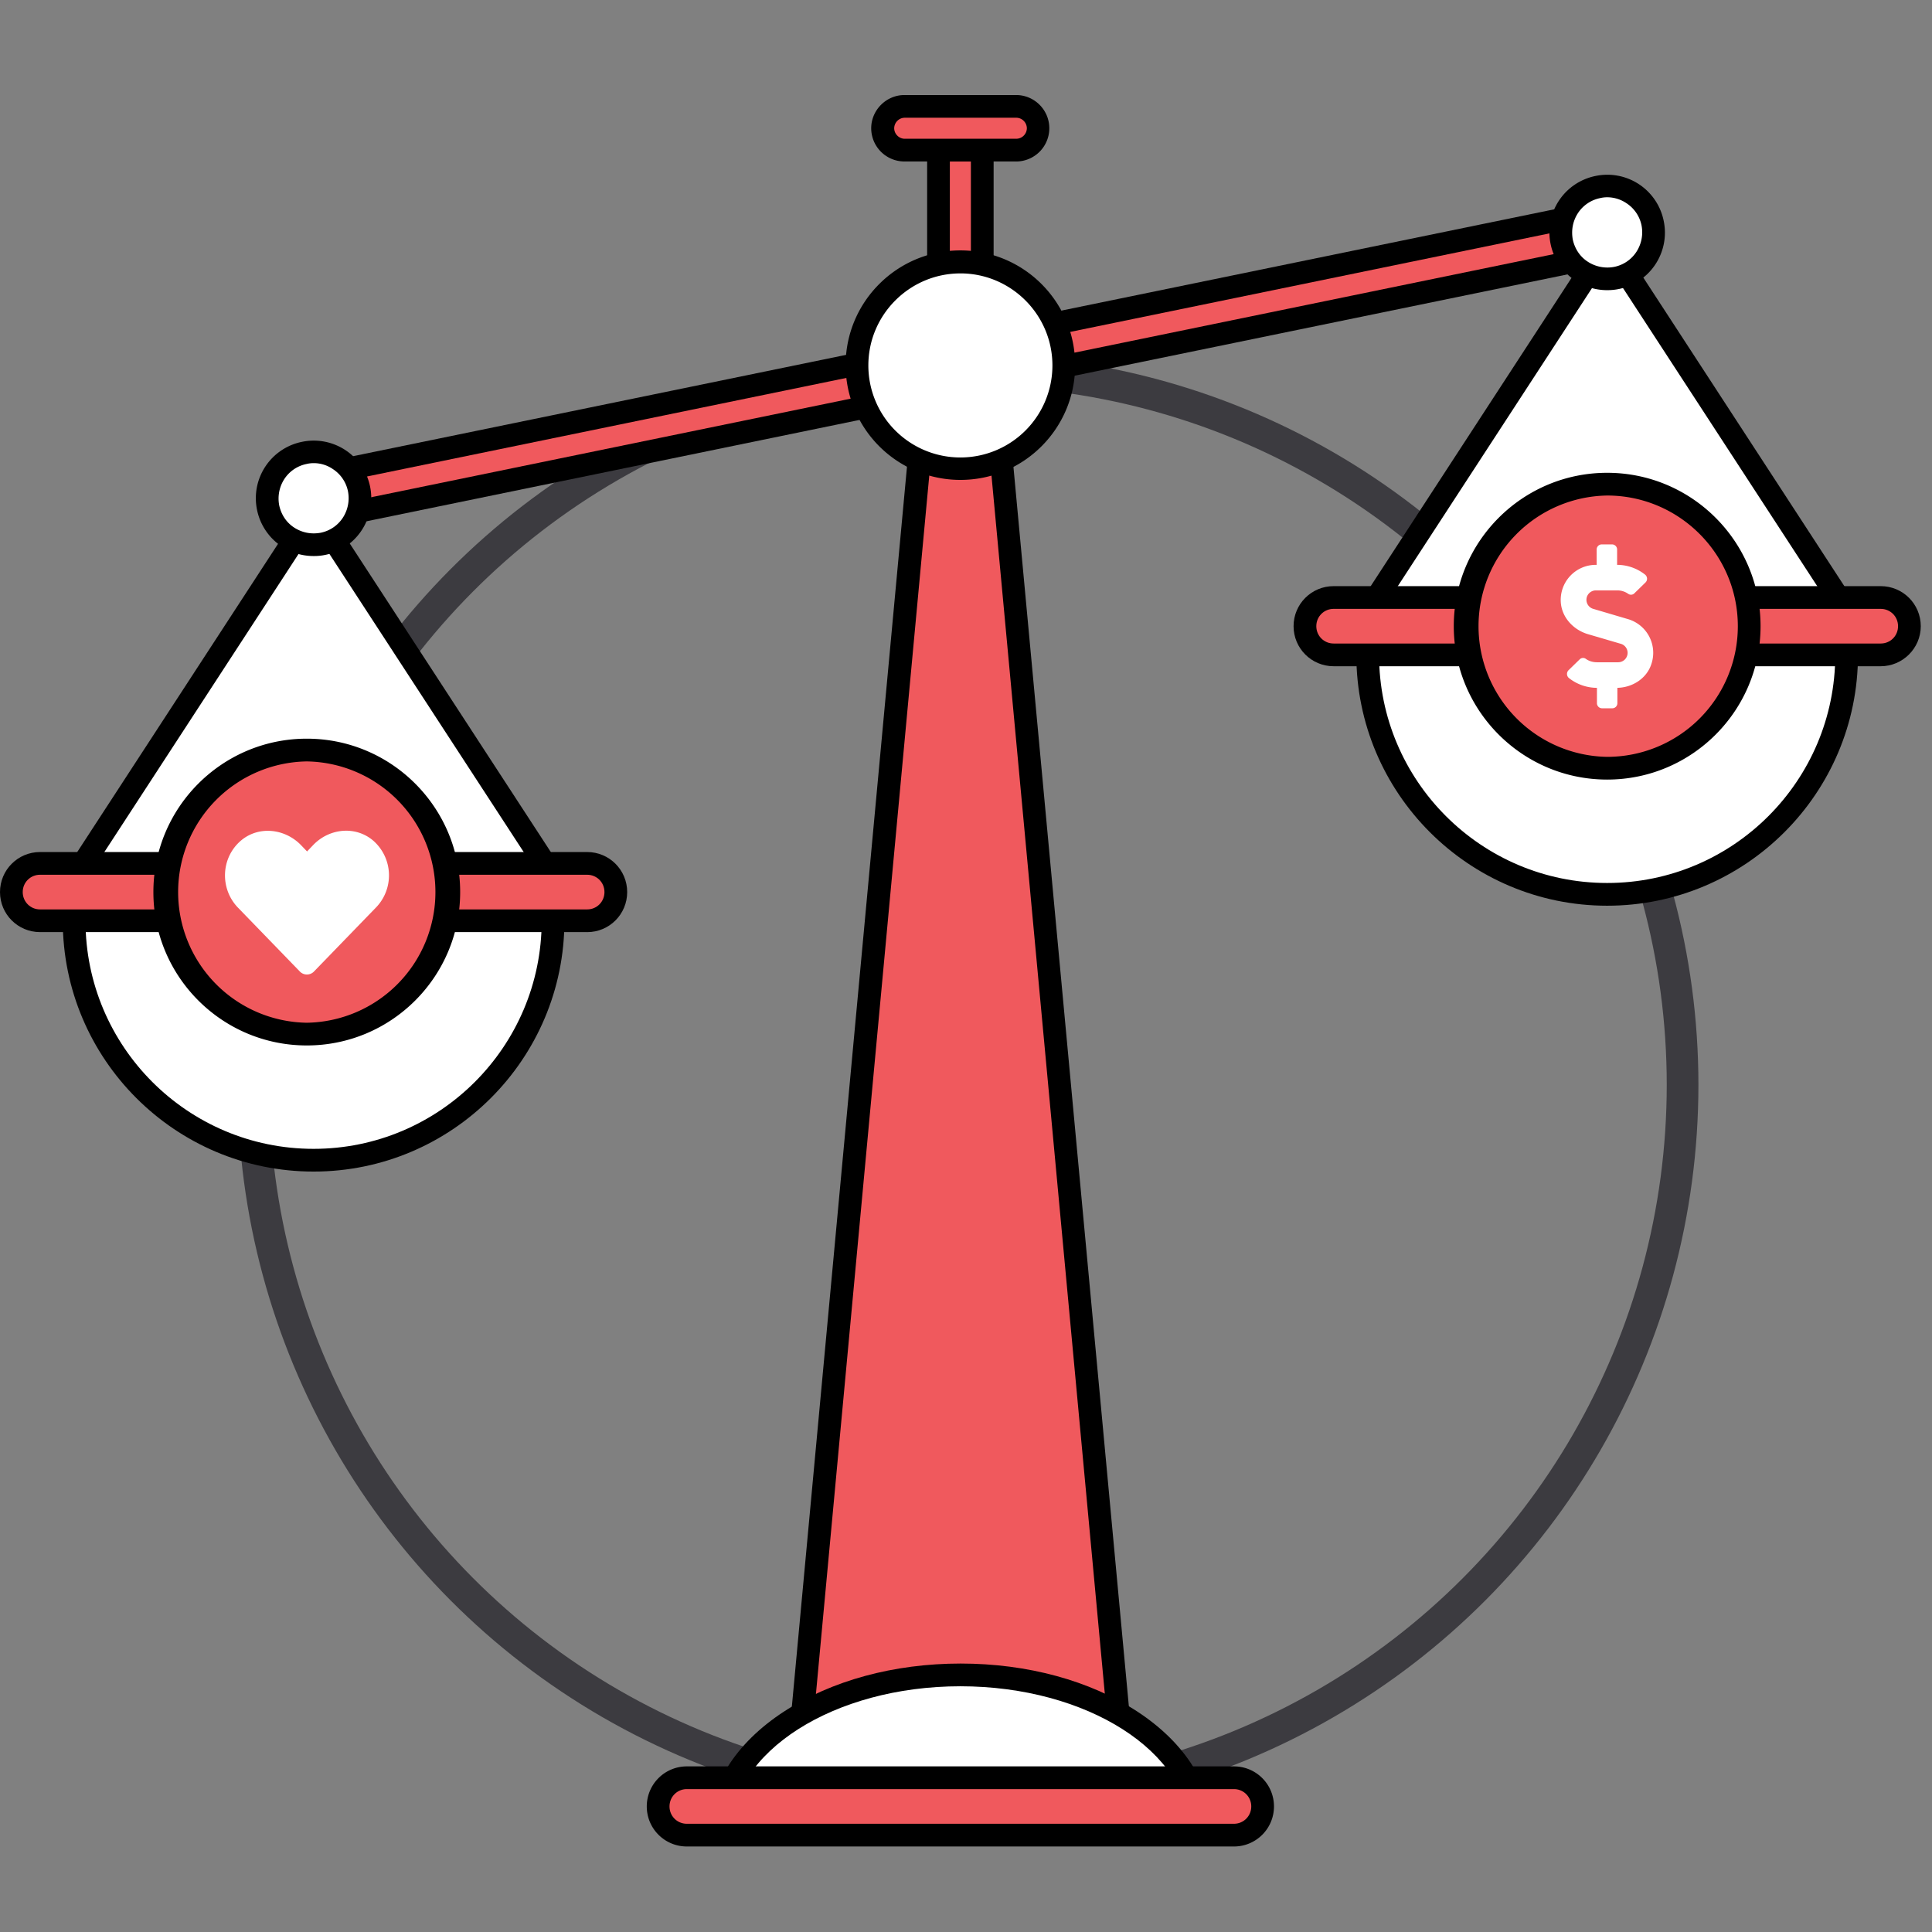 <svg width="122" height="122" fill="none" xmlns="http://www.w3.org/2000/svg"><rect width="100%" height="100%" fill="#808080" stroke="none"/><circle cx="61.125" cy="68.5" r="45.125" stroke="#3C3B40" stroke-width="2"/><path d="M86.367 39.542l14.691-23.192 1.291-.144 14.26 22.942-30.242.394zM4.682 56.044l14.69-23.192 1.31-.162 14.241 22.96-30.241.394z" fill="#fff"/><path d="M70.995 112.403h-20.7l8.073-86.852h4.556l8.071 86.852z" fill="#F0595D"/><path d="M71.784 113.12H49.506l8.198-88.286h5.865l.054.646 8.161 87.64zm-20.7-1.435h19.122L62.26 26.269h-3.23l-7.945 85.416z" fill="#000"/><path d="M101.214 13.304L19.534 30.1l.556 2.706 81.68-16.795-.556-2.706z" fill="#F0595D"/><path d="M19.534 33.659l-.861-4.108 83.084-17.076.843 4.108-83.066 17.076zm.843-2.995l.269 1.309 80.268-16.502-.269-1.31-80.268 16.502z" fill="#000"/><path d="M62.022 19.304V9.493H59.26v9.811h2.762z" fill="#F0595D"/><path d="M62.744 20.009h-4.198V8.762h4.198V20.01zm-2.763-1.435h1.328v-8.377H59.98v8.377z" fill="#000"/><path d="M57.13 6.717h7.049a1.382 1.382 0 010 2.763h-7.05a1.382 1.382 0 010-2.763z" fill="#F0595D"/><path d="M64.161 10.197h-7.05A2.101 2.101 0 0155.014 8.1c0-1.148.95-2.099 2.099-2.099h7.05c1.165 0 2.098.95 2.098 2.099a2.101 2.101 0 01-2.099 2.098zM57.13 7.435a.674.674 0 00-.664.664c0 .358.305.663.664.663h7.049a.674.674 0 00.664-.663.674.674 0 00-.664-.664h-7.05z" fill="#000"/><path d="M60.645 29.605a6.53 6.53 0 100-13.058 6.53 6.53 0 000 13.058z" fill="#fff"/><path d="M60.645 30.305a7.25 7.25 0 01-7.246-7.247c0-4 3.246-7.246 7.246-7.246s7.247 3.246 7.247 7.246-3.246 7.247-7.246 7.247zm0-13.04c-3.192 0-5.811 2.6-5.811 5.811a5.81 5.81 0 005.811 5.812 5.81 5.81 0 005.812-5.812c0-3.21-2.619-5.812-5.811-5.812z" fill="#000"/><path d="M45.434 115.721c0-5.507 6.816-9.955 15.21-9.955 8.395 0 15.211 4.466 15.211 9.955" fill="#fff"/><path d="M76.573 115.721h-1.435c0-5.094-6.511-9.238-14.493-9.238s-14.493 4.144-14.493 9.238h-1.435c0-2.906 1.704-5.632 4.789-7.641 2.995-1.955 6.942-3.032 11.157-3.032s8.161 1.077 11.157 3.032c3.067 2.009 4.753 4.735 4.753 7.641z" fill="#000"/><path d="M77.919 115.882H43.372a1.806 1.806 0 01-1.812-1.811c0-1.005.808-1.812 1.812-1.812H77.92c1.005 0 1.812.807 1.812 1.812a1.806 1.806 0 01-1.812 1.811z" fill="#F0595D"/><path d="M77.919 116.6H43.372c-1.4 0-2.53-1.13-2.53-2.529a2.526 2.526 0 012.53-2.529h34.547c1.399 0 2.529 1.13 2.529 2.529a2.526 2.526 0 01-2.53 2.529zm-34.547-3.623c-.61 0-1.094.484-1.094 1.094 0 .61.484 1.094 1.094 1.094h34.547c.61 0 1.094-.484 1.094-1.094 0-.61-.484-1.094-1.094-1.094H43.372zM19.692 31.064L4.26 54.75l1.202.784 15.432-23.687-1.202-.783z" fill="#000"/><path d="M19.973 31.076l-1.203.784 15.433 23.684 1.202-.784-15.432-23.683z" fill="#000"/><path d="M34.923 58.143c0 8.359-6.762 15.121-15.12 15.121-8.36 0-15.121-6.762-15.121-15.12" fill="#fff"/><path d="M19.802 73.981c-8.735 0-15.838-7.103-15.838-15.838h1.435c0 7.946 6.457 14.403 14.403 14.403 7.946 0 14.404-6.457 14.404-14.403h1.435c0 8.735-7.103 15.838-15.839 15.838z" fill="#000"/><path d="M2.53 54.52h34.546c1.005 0 1.812.807 1.812 1.811a1.807 1.807 0 01-1.812 1.812H2.53a1.807 1.807 0 01-1.811-1.812 1.83 1.83 0 011.811-1.811z" fill="#F0595D"/><path d="M37.076 58.86H2.529C1.13 58.86 0 57.73 0 56.332s1.13-2.529 2.53-2.529h34.546c1.399 0 2.529 1.13 2.529 2.53 0 1.399-1.13 2.529-2.53 2.529zM2.529 55.238c-.61 0-1.094.485-1.094 1.094 0 .61.484 1.095 1.094 1.095h34.547c.61 0 1.094-.485 1.094-1.095s-.484-1.094-1.094-1.094H2.529zM101.367 14.278L85.935 37.965l1.202.783 15.432-23.686-1.202-.784z" fill="#000"/><path d="M101.656 14.284l-1.203.784 15.432 23.683 1.202-.783-15.431-23.684z" fill="#000"/><path d="M116.609 41.354c0 8.359-6.762 15.121-15.121 15.121-8.359 0-15.12-6.762-15.12-15.12" fill="#fff"/><path d="M101.488 57.193c-8.736 0-15.839-7.103-15.839-15.839h1.435c0 7.946 6.458 14.404 14.404 14.404s14.403-6.458 14.403-14.404h1.435c0 8.736-7.103 15.839-15.838 15.839z" fill="#000"/><path d="M84.215 37.73h34.547c1.004 0 1.811.808 1.811 1.813a1.806 1.806 0 01-1.811 1.811H84.215a1.807 1.807 0 01-1.812-1.812c0-1.004.807-1.811 1.812-1.811z" fill="#F0595D"/><path d="M118.761 42.071H84.215c-1.4 0-2.53-1.13-2.53-2.529s1.13-2.529 2.53-2.529h34.546c1.4 0 2.53 1.13 2.53 2.53 0 1.398-1.148 2.528-2.53 2.528zm-34.546-3.623c-.61 0-1.094.484-1.094 1.094 0 .61.484 1.094 1.094 1.094h34.546c.61 0 1.095-.484 1.095-1.094 0-.61-.485-1.094-1.095-1.094H84.215z" fill="#000"/><path d="M101.488 17.587a2.924 2.924 0 10-.001-5.847 2.924 2.924 0 00.001 5.847z" fill="#fff"/><path d="M101.488 18.323a3.642 3.642 0 01-3.57-2.906 3.632 3.632 0 012.834-4.305 3.631 3.631 0 014.305 2.834 3.631 3.631 0 01-3.569 4.377zm0-5.866c-.144 0-.305.018-.449.054a2.194 2.194 0 00-1.399.95c-.323.503-.43 1.077-.323 1.669.126.574.449 1.076.951 1.399a2.27 2.27 0 001.668.323 2.19 2.19 0 001.399-.95 2.269 2.269 0 00.323-1.669 2.19 2.19 0 00-.95-1.399 2.174 2.174 0 00-1.22-.377z" fill="#000"/><path d="M19.803 34.394a2.924 2.924 0 100-5.847 2.924 2.924 0 000 5.847z" fill="#fff"/><path d="M19.803 35.112a3.642 3.642 0 01-3.57-2.906 3.632 3.632 0 012.834-4.305 3.632 3.632 0 014.305 2.834c.395 1.973-.86 3.91-2.834 4.305a3.409 3.409 0 01-.735.072zm0-5.866c-.144 0-.305.018-.449.054a2.192 2.192 0 00-1.399.95 2.27 2.27 0 00-.322 1.669c.125.574.448 1.076.95 1.4.502.322 1.076.43 1.668.322a2.192 2.192 0 001.4-.95 2.27 2.27 0 00.322-1.669 2.191 2.191 0 00-.95-1.399 2.129 2.129 0 00-1.22-.377z" fill="#000"/><path d="M19.372 65.3a8.969 8.969 0 100-17.937 8.969 8.969 0 000 17.937z" fill="#F0595D"/><path d="M19.372 66.017c-5.345 0-9.686-4.34-9.686-9.685 0-5.346 4.34-9.687 9.686-9.687 5.345 0 9.686 4.341 9.686 9.686 0 5.346-4.34 9.686-9.686 9.686zm0-17.936a8.252 8.252 0 000 16.502 8.252 8.252 0 000-16.502z" fill="#000"/><path d="M23.748 57.3l-3.91 4.036a.62.62 0 01-.915 0l-3.91-4.036c-1.13-1.184-1.076-3.121.197-4.215 1.113-.95 2.763-.772 3.785.269l.395.412.394-.412c1.023-1.059 2.673-1.22 3.785-.27a2.918 2.918 0 01.18 4.216z" fill="#fff"/><path d="M101.488 48.51a8.968 8.968 0 008.968-8.968 8.969 8.969 0 10-8.968 8.969z" fill="#F0595D"/><path d="M101.488 49.228c-5.346 0-9.686-4.34-9.686-9.686 0-5.345 4.34-9.686 9.686-9.686 5.345 0 9.686 4.341 9.686 9.686 0 5.346-4.341 9.686-9.686 9.686zm0-17.937a8.252 8.252 0 000 16.502 8.252 8.252 0 008.251-8.25c0-4.557-3.713-8.252-8.251-8.252z" fill="#000"/><path d="M104.268 41.964c-.305.897-1.202 1.453-2.135 1.47v.97c0 .179-.143.322-.322.322h-.646a.322.322 0 01-.323-.323v-.968a2.865 2.865 0 01-1.758-.61.334.334 0 01-.036-.502l.7-.682a.3.3 0 01.394-.036c.198.144.449.215.7.215h1.345a.597.597 0 00.592-.592.597.597 0 00-.43-.574l-2.081-.61c-.897-.268-1.614-1.022-1.704-1.955a2.216 2.216 0 012.206-2.421h.054v-.969c0-.179.144-.322.323-.322h.646c.179 0 .323.143.323.322v.969c.627 0 1.255.215 1.757.61.162.125.18.358.036.502l-.699.682a.302.302 0 01-.395.035 1.194 1.194 0 00-.699-.215h-1.346a.597.597 0 00-.592.592c0 .27.18.502.431.574l2.188.646a2.217 2.217 0 011.471 2.87z" fill="#fff"/></svg>